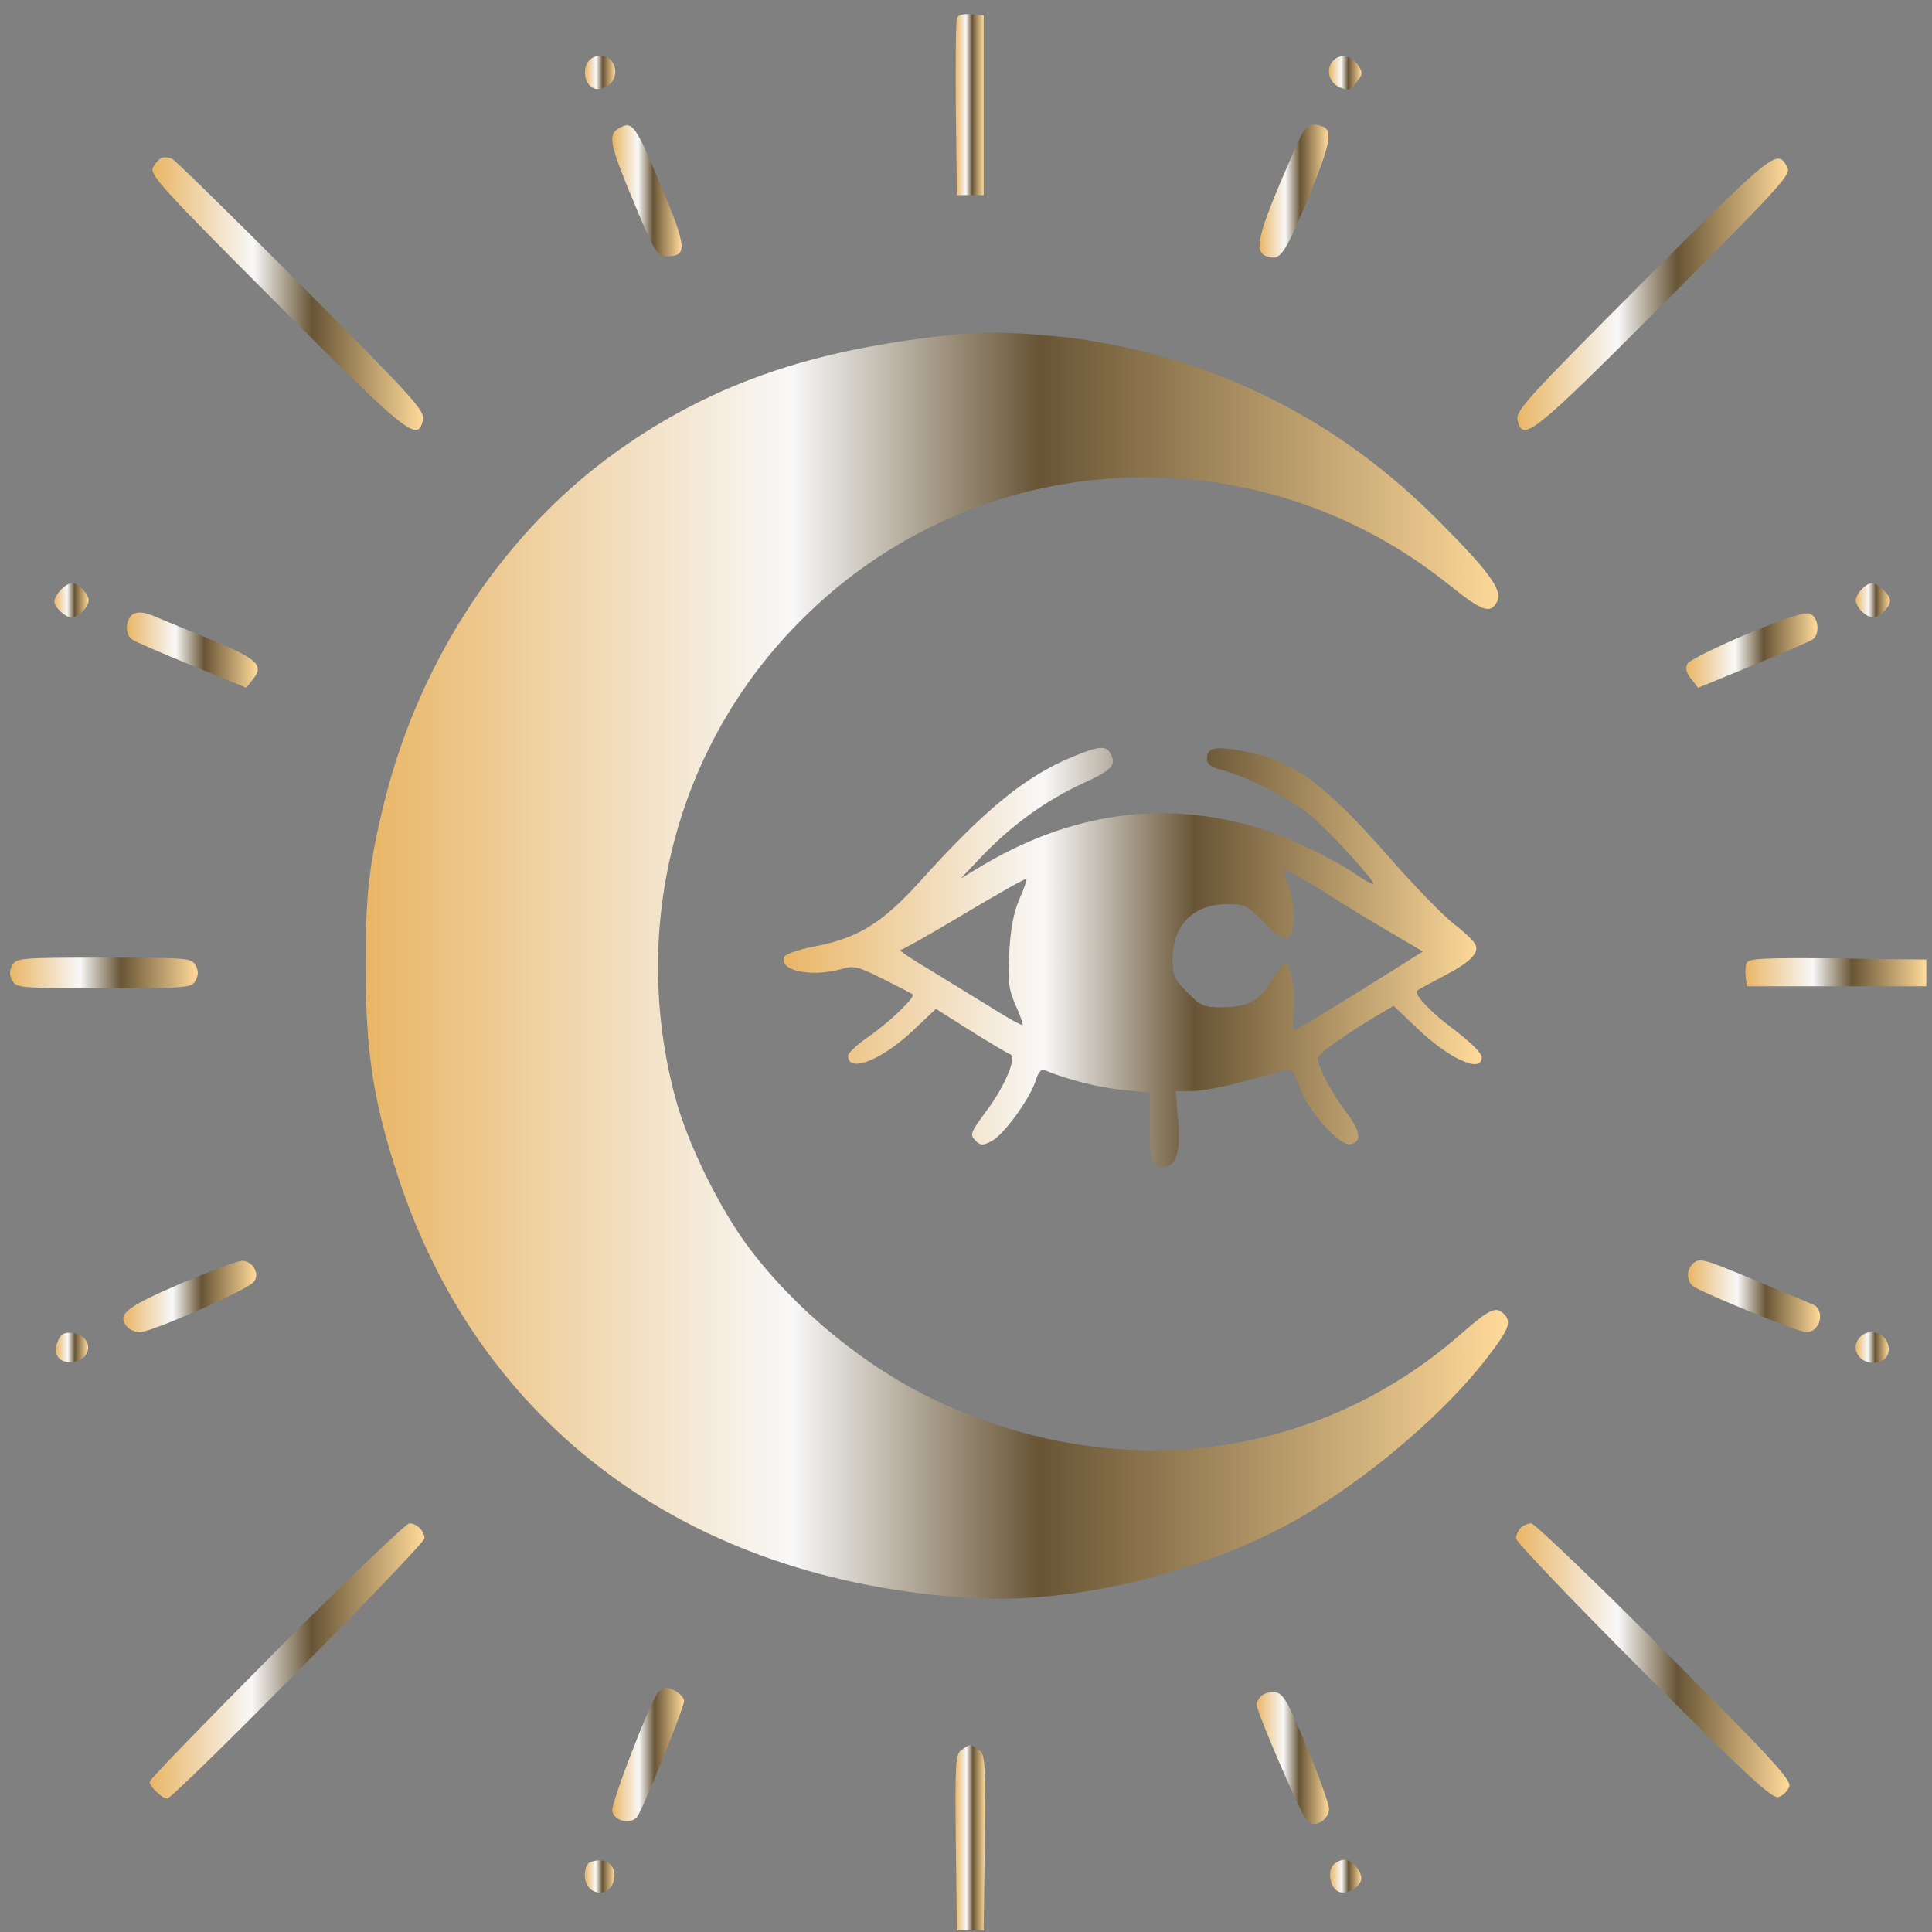 <?xml version="1.0" encoding="UTF-8"?> <svg xmlns="http://www.w3.org/2000/svg" width="82" height="82" viewBox="0 0 82 82" fill="none"><rect x="0" y="0" width="82" height="82" fill="#808080" stroke="none"/><path d="M40.614 0.77C40.566 0.884 40.549 2.636 40.566 4.631L40.614 8.281H41.181H41.748V4.469V0.656L41.214 0.608C40.889 0.575 40.663 0.64 40.614 0.77Z" fill="url(#paint0_linear_60_72)"></path><path d="M25.015 2.554C24.739 2.83 24.772 3.414 25.063 3.657C25.258 3.819 25.403 3.819 25.711 3.69C26.359 3.381 26.181 2.359 25.468 2.359C25.322 2.359 25.128 2.44 25.015 2.554Z" fill="url(#paint1_linear_60_72)"></path><path d="M56.602 2.554C56.262 2.894 56.376 3.478 56.829 3.689C57.202 3.868 57.299 3.852 57.558 3.511C57.834 3.17 57.85 3.089 57.655 2.781C57.38 2.375 56.894 2.262 56.602 2.554Z" fill="url(#paint2_linear_60_72)"></path><path d="M26.246 5.457C25.792 5.717 25.889 6.171 26.91 8.605C27.801 10.746 27.898 10.876 28.303 10.876C29.178 10.876 29.162 10.535 28.076 7.94C26.958 5.263 26.845 5.101 26.246 5.457Z" fill="url(#paint3_linear_60_72)"></path><path d="M55.047 6.123C53.265 10.163 53.12 10.796 53.946 10.925C54.383 10.99 54.594 10.65 55.598 8.232C56.457 6.14 56.57 5.539 56.149 5.377C55.614 5.166 55.404 5.312 55.047 6.123Z" fill="url(#paint4_linear_60_72)"></path><path d="M6.872 6.692C6.758 6.74 6.596 6.919 6.499 7.097C6.337 7.406 6.839 7.957 11.715 12.84C17.32 18.47 17.725 18.778 17.952 17.837C18.049 17.448 17.596 16.945 12.817 12.143C9.933 9.255 7.455 6.821 7.325 6.757C7.196 6.675 6.985 6.659 6.872 6.692Z" fill="url(#paint5_linear_60_72)"></path><path d="M69.724 11.98C64.767 16.945 64.313 17.448 64.41 17.837C64.637 18.778 65.026 18.47 70.647 12.84C75.49 7.99 76.025 7.406 75.863 7.114C75.442 6.286 75.345 6.367 69.724 11.98Z" fill="url(#paint6_linear_60_72)"></path><path d="M41.262 14.137C34.847 14.688 30.36 16.181 26.197 19.15C21.418 22.556 17.838 27.942 16.332 33.961C15.668 36.622 15.506 37.968 15.522 41.132C15.522 44.669 15.862 46.794 16.883 49.909C20.366 60.551 29.242 67.089 41.181 67.819C45.166 68.079 50.172 66.975 54.156 64.964C57.283 63.39 61.073 60.291 63.114 57.631C64.054 56.414 64.167 56.106 63.827 55.765C63.487 55.425 63.228 55.554 61.98 56.641C55.873 61.979 47.434 63.049 39.772 59.464C36.759 58.053 33.746 55.587 31.753 52.91C30.506 51.239 29.145 48.449 28.643 46.518C26.715 39.234 28.74 31.576 34.005 26.32C41.456 18.841 53.282 18.209 61.511 24.828C62.904 25.947 63.26 26.077 63.536 25.541C63.795 25.071 63.228 24.276 61.025 22.07C56.926 17.949 51.953 15.386 46.284 14.461C44.712 14.202 42.299 14.056 41.262 14.137Z" fill="url(#paint7_linear_60_72)"></path><path d="M2.579 25.039C2.417 25.201 2.304 25.428 2.304 25.526C2.304 25.769 2.773 26.207 3.033 26.207C3.324 26.207 3.762 25.769 3.762 25.477C3.762 25.201 3.324 24.747 3.049 24.747C2.935 24.747 2.725 24.877 2.579 25.039Z" fill="url(#paint8_linear_60_72)"></path><path d="M79.022 25.006C78.876 25.136 78.763 25.363 78.763 25.477C78.763 25.591 78.876 25.818 79.022 25.948C79.151 26.093 79.378 26.207 79.492 26.207C79.767 26.207 80.221 25.769 80.221 25.493C80.221 25.25 79.702 24.747 79.443 24.747C79.346 24.747 79.151 24.86 79.022 25.006Z" fill="url(#paint9_linear_60_72)"></path><path d="M5.657 26.06C5.333 26.255 5.284 26.904 5.592 27.131C5.689 27.212 6.839 27.715 8.119 28.234L10.452 29.191L10.743 28.818C11.229 28.234 10.905 27.942 8.832 27.099C7.779 26.661 6.694 26.223 6.434 26.109C6.094 25.979 5.851 25.963 5.657 26.06Z" fill="url(#paint10_linear_60_72)"></path><path d="M74.162 26.904C72.85 27.456 71.7 28.023 71.619 28.169C71.522 28.364 71.57 28.559 71.781 28.818L72.072 29.191L74.405 28.234C75.685 27.715 76.835 27.212 76.948 27.131C77.24 26.904 77.191 26.239 76.851 26.06C76.641 25.947 75.976 26.158 74.162 26.904Z" fill="url(#paint11_linear_60_72)"></path><path d="M45.506 32.128C43.514 32.956 41.797 34.351 39.027 37.433C37.407 39.218 36.386 39.834 34.475 40.191C33.827 40.321 33.325 40.499 33.276 40.629C33.065 41.197 34.426 41.489 35.706 41.132C36.24 40.97 36.419 41.019 37.488 41.554C38.136 41.878 38.703 42.17 38.735 42.203C38.865 42.316 37.731 43.403 36.856 44.004C36.386 44.328 35.997 44.685 35.997 44.815C35.997 45.577 37.504 44.961 38.865 43.63L39.723 42.819L41.214 43.76C42.04 44.279 42.785 44.717 42.882 44.75C43.173 44.847 42.639 46.129 41.878 47.135C41.197 48.059 41.149 48.157 41.392 48.4C41.618 48.627 41.716 48.627 42.088 48.432C42.607 48.157 43.692 46.664 43.951 45.885C44.081 45.464 44.194 45.35 44.405 45.447C45.296 45.821 46.705 46.177 47.677 46.258L48.795 46.372V47.767C48.795 49.325 48.908 49.617 49.443 49.536C49.961 49.471 50.123 48.806 49.993 47.41L49.896 46.323L50.593 46.307C50.981 46.307 51.969 46.129 52.763 45.902C53.573 45.691 54.367 45.464 54.545 45.415C54.821 45.35 54.918 45.464 55.161 46.161C55.517 47.151 56.862 48.66 57.315 48.562C57.817 48.465 57.753 48.011 57.121 47.183C56.521 46.404 55.938 45.285 55.922 44.912C55.922 44.734 57.169 43.858 58.627 42.998L59.146 42.689L60.101 43.598C61.478 44.928 62.888 45.577 62.888 44.88C62.888 44.701 62.45 44.263 61.754 43.728C60.733 42.981 59.988 42.187 60.15 42.041C60.182 42.008 60.668 41.748 61.219 41.456C62.385 40.856 62.774 40.467 62.628 40.11C62.58 39.964 62.159 39.558 61.689 39.202C61.219 38.828 60.004 37.579 58.984 36.411C56.197 33.231 54.853 32.242 52.715 31.869C51.565 31.658 51.224 31.739 51.224 32.193C51.224 32.436 51.386 32.566 51.921 32.696C52.99 32.988 54.788 33.913 55.614 34.594C56.408 35.259 58.384 37.417 58.287 37.514C58.255 37.547 57.914 37.368 57.526 37.093C56.457 36.379 54.675 35.535 53.476 35.162C49.426 33.913 45.393 34.48 41.505 36.849L40.776 37.287L41.748 36.265C42.995 34.983 44.389 33.978 45.927 33.264C47.207 32.68 47.385 32.485 47.142 31.998C46.948 31.625 46.64 31.658 45.506 32.128ZM56.246 37.887C57.088 38.423 58.368 39.202 59.097 39.623L60.393 40.386L57.72 42.057C56.246 42.981 54.983 43.728 54.918 43.728C54.869 43.728 54.853 43.338 54.902 42.868C54.983 41.992 54.788 40.889 54.545 40.889C54.464 40.889 54.221 41.213 53.994 41.586C53.46 42.478 52.99 42.738 51.889 42.754C51.095 42.754 50.965 42.706 50.398 42.122C49.847 41.57 49.767 41.408 49.767 40.743C49.767 39.266 50.641 38.374 52.099 38.374C52.844 38.374 52.958 38.439 53.606 39.104C53.978 39.51 54.399 39.834 54.545 39.834C55.031 39.834 55.031 38.455 54.545 37.19C54.367 36.768 54.578 36.849 56.246 37.887ZM43.271 38.147C43.028 38.699 42.898 39.38 42.833 40.418C42.769 41.684 42.817 42.008 43.109 42.673C43.303 43.095 43.433 43.484 43.4 43.501C43.368 43.533 42.801 43.225 42.137 42.803C41.473 42.397 40.29 41.667 39.496 41.181C38.686 40.71 38.12 40.321 38.217 40.321C38.298 40.321 39.529 39.623 40.938 38.78C42.347 37.936 43.53 37.271 43.562 37.303C43.595 37.336 43.465 37.709 43.271 38.147Z" fill="url(#paint12_linear_60_72)"></path><path d="M0.522 40.97C0.392 41.197 0.392 41.392 0.522 41.619C0.684 41.927 0.862 41.943 4.41 41.943C7.957 41.943 8.135 41.927 8.297 41.619C8.427 41.392 8.427 41.197 8.297 40.97C8.135 40.662 7.957 40.645 4.41 40.645C0.862 40.645 0.684 40.662 0.522 40.97Z" fill="url(#paint13_linear_60_72)"></path><path d="M74.13 40.873C74.081 41.002 74.065 41.278 74.097 41.489L74.146 41.862H77.953H81.759V41.294V40.727L77.985 40.678C74.826 40.646 74.211 40.678 74.13 40.873Z" fill="url(#paint14_linear_60_72)"></path><path d="M7.698 54.467C5.349 55.473 4.96 55.782 5.381 56.301C5.495 56.43 5.738 56.544 5.932 56.544C6.467 56.528 10.598 54.711 10.792 54.386C11.019 54.046 10.743 53.559 10.306 53.51C10.144 53.494 8.961 53.932 7.698 54.467Z" fill="url(#paint15_linear_60_72)"></path><path d="M71.829 53.656C71.57 53.916 71.587 54.354 71.846 54.581C72.17 54.84 76.333 56.544 76.657 56.544C77.272 56.544 77.483 55.587 76.932 55.36C76.819 55.311 75.766 54.873 74.567 54.37C72.234 53.397 72.121 53.364 71.829 53.656Z" fill="url(#paint16_linear_60_72)"></path><path d="M2.45 56.934C2.207 57.469 2.514 57.874 3.081 57.81C3.972 57.696 3.956 56.674 3.065 56.577C2.725 56.528 2.579 56.625 2.45 56.934Z" fill="url(#paint17_linear_60_72)"></path><path d="M78.957 56.739C78.519 57.177 78.86 57.842 79.508 57.842C80.042 57.842 80.301 57.436 80.091 56.95C79.88 56.511 79.297 56.398 78.957 56.739Z" fill="url(#paint18_linear_60_72)"></path><path d="M11.732 70.059C8.783 73.027 6.353 75.526 6.353 75.623C6.353 75.834 6.888 76.337 7.099 76.337C7.358 76.337 18.017 65.565 18.017 65.289C18.017 64.981 17.693 64.656 17.369 64.656C17.239 64.656 14.696 67.09 11.732 70.059Z" fill="url(#paint19_linear_60_72)"></path><path d="M64.54 64.85C64.427 64.964 64.346 65.159 64.346 65.305C64.346 65.434 66.775 67.981 69.756 70.966C74.275 75.493 75.215 76.352 75.49 76.271C75.685 76.206 75.879 76.012 75.944 75.817C76.025 75.541 75.166 74.6 70.647 70.074C67.666 67.089 65.123 64.656 64.993 64.656C64.848 64.656 64.653 64.737 64.54 64.85Z" fill="url(#paint20_linear_60_72)"></path><path d="M27.93 71.827C27.574 72.281 25.938 76.516 25.986 76.856C26.051 77.294 26.764 77.456 27.039 77.116C27.282 76.808 29.032 72.492 29.032 72.2C29.032 71.973 28.562 71.632 28.254 71.632C28.173 71.632 28.027 71.73 27.93 71.827Z" fill="url(#paint21_linear_60_72)"></path><path d="M53.525 71.988C53.428 72.086 53.33 72.248 53.33 72.329C53.33 72.653 55.177 76.92 55.436 77.212C55.663 77.455 55.776 77.472 56.068 77.326C56.262 77.212 56.408 76.985 56.408 76.774C56.408 76.579 55.987 75.395 55.468 74.146C54.642 72.183 54.464 71.875 54.124 71.826C53.913 71.793 53.638 71.875 53.525 71.988Z" fill="url(#paint22_linear_60_72)"></path><path d="M40.809 74.276C40.549 74.455 40.533 74.844 40.566 78.202L40.614 81.934H41.181H41.748L41.797 78.202C41.829 74.844 41.813 74.455 41.554 74.276C41.408 74.163 41.23 74.065 41.181 74.065C41.133 74.065 40.954 74.163 40.809 74.276Z" fill="url(#paint23_linear_60_72)"></path><path d="M25.031 79.046C24.917 79.079 24.82 79.338 24.82 79.582C24.82 80.442 25.857 80.62 26.051 79.809C26.213 79.16 25.695 78.771 25.031 79.046Z" fill="url(#paint24_linear_60_72)"></path><path d="M56.57 79.175C56.327 79.468 56.473 80.165 56.829 80.295C57.121 80.409 57.623 80.165 57.753 79.841C57.882 79.532 57.429 78.932 57.072 78.932C56.91 78.932 56.683 79.046 56.57 79.175Z" fill="url(#paint25_linear_60_72)"></path><defs><linearGradient id="paint0_linear_60_72" x1="40.559" y1="4.44" x2="41.748" y2="4.44" gradientUnits="userSpaceOnUse"><stop stop-color="#E9B666"></stop><stop offset="0.373" stop-color="#F8F8F8"></stop><stop offset="0.589" stop-color="#685536"></stop><stop offset="1" stop-color="#FFDA9A"></stop></linearGradient><linearGradient id="paint1_linear_60_72" x1="24.825" y1="3.071" x2="26.112" y2="3.071" gradientUnits="userSpaceOnUse"><stop stop-color="#E9B666"></stop><stop offset="0.373" stop-color="#F8F8F8"></stop><stop offset="0.589" stop-color="#685536"></stop><stop offset="1" stop-color="#FFDA9A"></stop></linearGradient><linearGradient id="paint2_linear_60_72" x1="56.405" y1="3.096" x2="57.785" y2="3.096" gradientUnits="userSpaceOnUse"><stop stop-color="#E9B666"></stop><stop offset="0.373" stop-color="#F8F8F8"></stop><stop offset="0.589" stop-color="#685536"></stop><stop offset="1" stop-color="#FFDA9A"></stop></linearGradient><linearGradient id="paint3_linear_60_72" x1="25.987" y1="8.097" x2="28.927" y2="8.097" gradientUnits="userSpaceOnUse"><stop stop-color="#E9B666"></stop><stop offset="0.373" stop-color="#F8F8F8"></stop><stop offset="0.589" stop-color="#685536"></stop><stop offset="1" stop-color="#FFDA9A"></stop></linearGradient><linearGradient id="paint4_linear_60_72" x1="53.461" y1="8.112" x2="56.386" y2="8.112" gradientUnits="userSpaceOnUse"><stop stop-color="#E9B666"></stop><stop offset="0.373" stop-color="#F8F8F8"></stop><stop offset="0.589" stop-color="#685536"></stop><stop offset="1" stop-color="#FFDA9A"></stop></linearGradient><linearGradient id="paint5_linear_60_72" x1="6.474" y1="12.461" x2="17.963" y2="12.461" gradientUnits="userSpaceOnUse"><stop stop-color="#E9B666"></stop><stop offset="0.373" stop-color="#F8F8F8"></stop><stop offset="0.589" stop-color="#685536"></stop><stop offset="1" stop-color="#FFDA9A"></stop></linearGradient><linearGradient id="paint6_linear_60_72" x1="64.399" y1="12.49" x2="75.887" y2="12.49" gradientUnits="userSpaceOnUse"><stop stop-color="#E9B666"></stop><stop offset="0.373" stop-color="#F8F8F8"></stop><stop offset="0.589" stop-color="#685536"></stop><stop offset="1" stop-color="#FFDA9A"></stop></linearGradient><linearGradient id="paint7_linear_60_72" x1="15.521" y1="40.985" x2="64.002" y2="40.985" gradientUnits="userSpaceOnUse"><stop stop-color="#E9B666"></stop><stop offset="0.373" stop-color="#F8F8F8"></stop><stop offset="0.589" stop-color="#685536"></stop><stop offset="1" stop-color="#FFDA9A"></stop></linearGradient><linearGradient id="paint8_linear_60_72" x1="2.304" y1="25.477" x2="3.762" y2="25.477" gradientUnits="userSpaceOnUse"><stop stop-color="#E9B666"></stop><stop offset="0.373" stop-color="#F8F8F8"></stop><stop offset="0.589" stop-color="#685536"></stop><stop offset="1" stop-color="#FFDA9A"></stop></linearGradient><linearGradient id="paint9_linear_60_72" x1="78.763" y1="25.477" x2="80.221" y2="25.477" gradientUnits="userSpaceOnUse"><stop stop-color="#E9B666"></stop><stop offset="0.373" stop-color="#F8F8F8"></stop><stop offset="0.589" stop-color="#685536"></stop><stop offset="1" stop-color="#FFDA9A"></stop></linearGradient><linearGradient id="paint10_linear_60_72" x1="5.386" y1="27.595" x2="10.942" y2="27.595" gradientUnits="userSpaceOnUse"><stop stop-color="#E9B666"></stop><stop offset="0.373" stop-color="#F8F8F8"></stop><stop offset="0.589" stop-color="#685536"></stop><stop offset="1" stop-color="#FFDA9A"></stop></linearGradient><linearGradient id="paint11_linear_60_72" x1="71.571" y1="27.611" x2="77.14" y2="27.611" gradientUnits="userSpaceOnUse"><stop stop-color="#E9B666"></stop><stop offset="0.373" stop-color="#F8F8F8"></stop><stop offset="0.589" stop-color="#685536"></stop><stop offset="1" stop-color="#FFDA9A"></stop></linearGradient><linearGradient id="paint12_linear_60_72" x1="33.254" y1="40.646" x2="62.888" y2="40.646" gradientUnits="userSpaceOnUse"><stop stop-color="#E9B666"></stop><stop offset="0.373" stop-color="#F8F8F8"></stop><stop offset="0.589" stop-color="#685536"></stop><stop offset="1" stop-color="#FFDA9A"></stop></linearGradient><linearGradient id="paint13_linear_60_72" x1="0.425" y1="41.294" x2="8.394" y2="41.294" gradientUnits="userSpaceOnUse"><stop stop-color="#E9B666"></stop><stop offset="0.373" stop-color="#F8F8F8"></stop><stop offset="0.589" stop-color="#685536"></stop><stop offset="1" stop-color="#FFDA9A"></stop></linearGradient><linearGradient id="paint14_linear_60_72" x1="74.08" y1="41.265" x2="81.759" y2="41.265" gradientUnits="userSpaceOnUse"><stop stop-color="#E9B666"></stop><stop offset="0.373" stop-color="#F8F8F8"></stop><stop offset="0.589" stop-color="#685536"></stop><stop offset="1" stop-color="#FFDA9A"></stop></linearGradient><linearGradient id="paint15_linear_60_72" x1="5.233" y1="55.027" x2="10.873" y2="55.027" gradientUnits="userSpaceOnUse"><stop stop-color="#E9B666"></stop><stop offset="0.373" stop-color="#F8F8F8"></stop><stop offset="0.589" stop-color="#685536"></stop><stop offset="1" stop-color="#FFDA9A"></stop></linearGradient><linearGradient id="paint16_linear_60_72" x1="71.643" y1="55.02" x2="77.25" y2="55.02" gradientUnits="userSpaceOnUse"><stop stop-color="#E9B666"></stop><stop offset="0.373" stop-color="#F8F8F8"></stop><stop offset="0.589" stop-color="#685536"></stop><stop offset="1" stop-color="#FFDA9A"></stop></linearGradient><linearGradient id="paint17_linear_60_72" x1="2.366" y1="57.191" x2="3.741" y2="57.191" gradientUnits="userSpaceOnUse"><stop stop-color="#E9B666"></stop><stop offset="0.373" stop-color="#F8F8F8"></stop><stop offset="0.589" stop-color="#685536"></stop><stop offset="1" stop-color="#FFDA9A"></stop></linearGradient><linearGradient id="paint18_linear_60_72" x1="78.76" y1="57.191" x2="80.164" y2="57.191" gradientUnits="userSpaceOnUse"><stop stop-color="#E9B666"></stop><stop offset="0.373" stop-color="#F8F8F8"></stop><stop offset="0.589" stop-color="#685536"></stop><stop offset="1" stop-color="#FFDA9A"></stop></linearGradient><linearGradient id="paint19_linear_60_72" x1="6.353" y1="70.497" x2="18.017" y2="70.497" gradientUnits="userSpaceOnUse"><stop stop-color="#E9B666"></stop><stop offset="0.373" stop-color="#F8F8F8"></stop><stop offset="0.589" stop-color="#685536"></stop><stop offset="1" stop-color="#FFDA9A"></stop></linearGradient><linearGradient id="paint20_linear_60_72" x1="64.346" y1="70.466" x2="75.949" y2="70.466" gradientUnits="userSpaceOnUse"><stop stop-color="#E9B666"></stop><stop offset="0.373" stop-color="#F8F8F8"></stop><stop offset="0.589" stop-color="#685536"></stop><stop offset="1" stop-color="#FFDA9A"></stop></linearGradient><linearGradient id="paint21_linear_60_72" x1="25.985" y1="74.466" x2="29.032" y2="74.466" gradientUnits="userSpaceOnUse"><stop stop-color="#E9B666"></stop><stop offset="0.373" stop-color="#F8F8F8"></stop><stop offset="0.589" stop-color="#685536"></stop><stop offset="1" stop-color="#FFDA9A"></stop></linearGradient><linearGradient id="paint22_linear_60_72" x1="53.33" y1="74.619" x2="56.408" y2="74.619" gradientUnits="userSpaceOnUse"><stop stop-color="#E9B666"></stop><stop offset="0.373" stop-color="#F8F8F8"></stop><stop offset="0.589" stop-color="#685536"></stop><stop offset="1" stop-color="#FFDA9A"></stop></linearGradient><linearGradient id="paint23_linear_60_72" x1="40.553" y1="77.999" x2="41.809" y2="77.999" gradientUnits="userSpaceOnUse"><stop stop-color="#E9B666"></stop><stop offset="0.373" stop-color="#F8F8F8"></stop><stop offset="0.589" stop-color="#685536"></stop><stop offset="1" stop-color="#FFDA9A"></stop></linearGradient><linearGradient id="paint24_linear_60_72" x1="24.82" y1="79.644" x2="26.081" y2="79.644" gradientUnits="userSpaceOnUse"><stop stop-color="#E9B666"></stop><stop offset="0.373" stop-color="#F8F8F8"></stop><stop offset="0.589" stop-color="#685536"></stop><stop offset="1" stop-color="#FFDA9A"></stop></linearGradient><linearGradient id="paint25_linear_60_72" x1="56.45" y1="79.628" x2="57.775" y2="79.628" gradientUnits="userSpaceOnUse"><stop stop-color="#E9B666"></stop><stop offset="0.373" stop-color="#F8F8F8"></stop><stop offset="0.589" stop-color="#685536"></stop><stop offset="1" stop-color="#FFDA9A"></stop></linearGradient></defs></svg> 